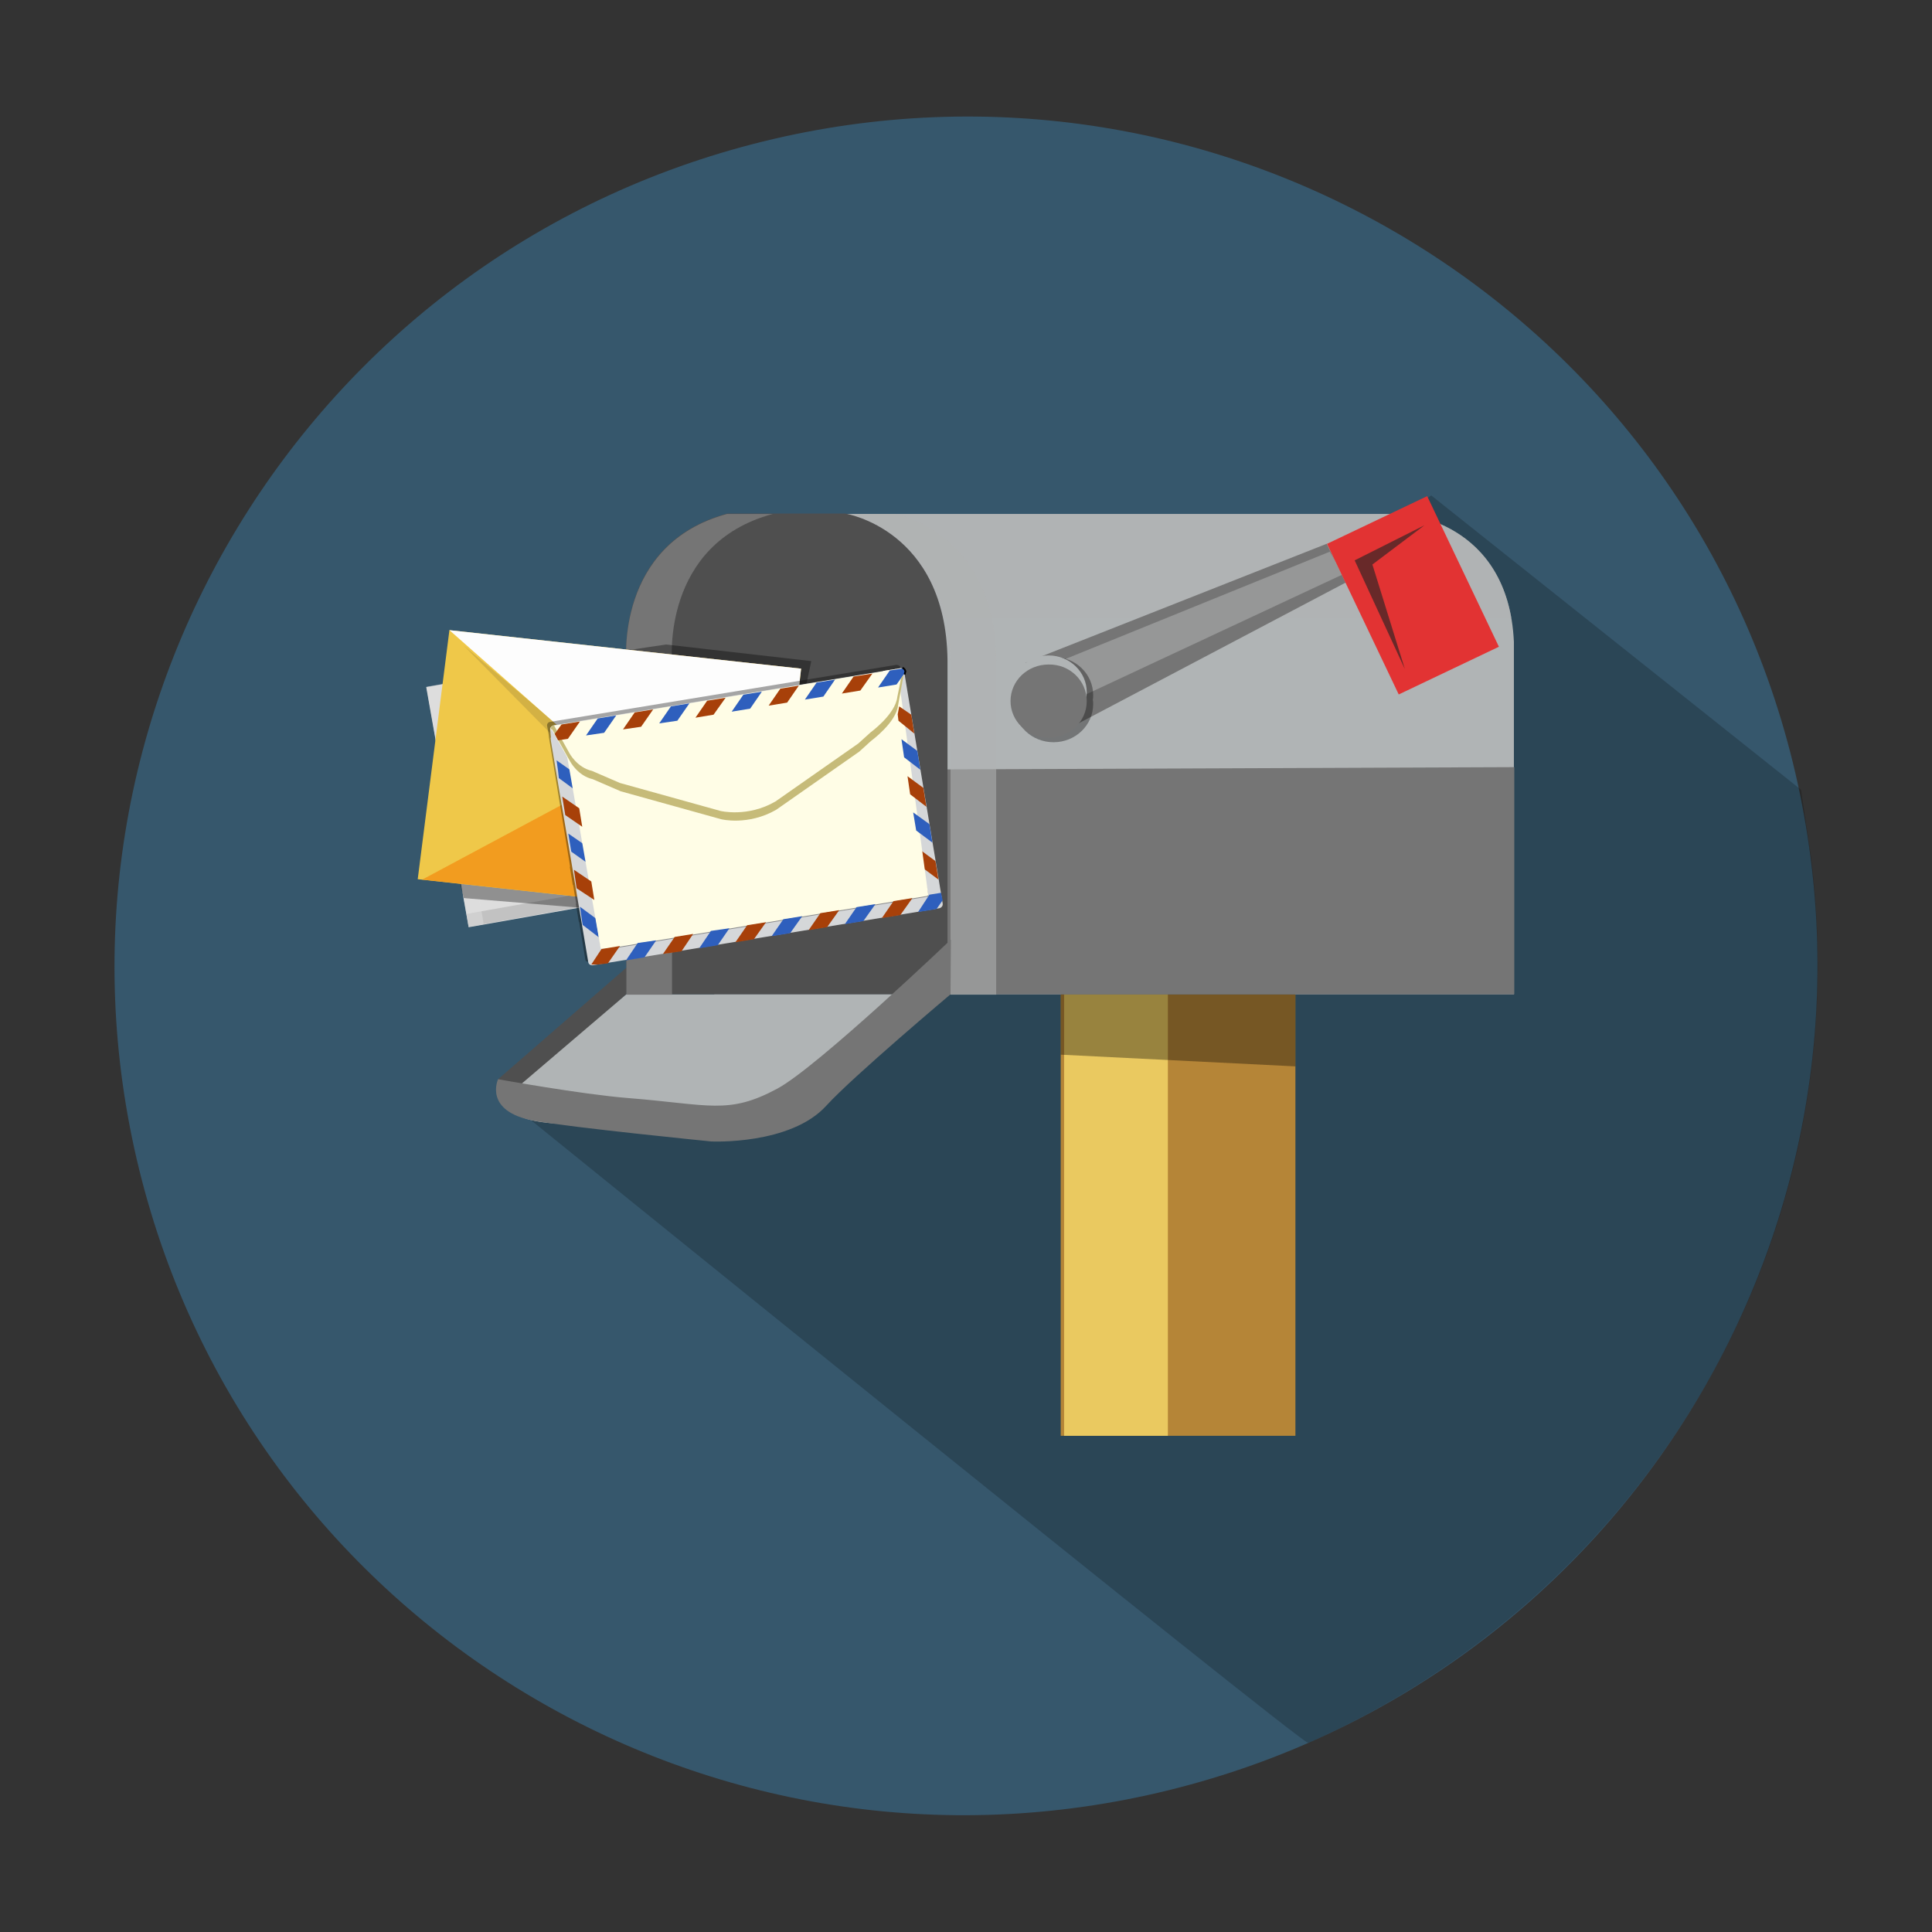 <?xml version="1.0" encoding="utf-8"?>
<!-- Generator: Adobe Illustrator 24.3.0, SVG Export Plug-In . SVG Version: 6.00 Build 0)  -->
<svg version="1.1" id="Layer_1" xmlns="http://www.w3.org/2000/svg" xmlns:xlink="http://www.w3.org/1999/xlink" x="0px" y="0px" viewBox="0 0 512 512" style="enable-background:new 0 0 512 512;" xml:space="preserve">
  <rect x="0" y="0" width="512" height="512" fill="#333333" stroke="none"/>
  <style type="text/css">
	.st0{clip-path:url(#SVGID_2_);}
	.st1{clip-path:url(#SVGID_4_);}
	.st2{clip-path:url(#SVGID_6_);fill:#36576C;}
	.st3{opacity:0.2;clip-path:url(#SVGID_6_);}
	.st4{clip-path:url(#SVGID_8_);}
	.st5{clip-path:url(#SVGID_6_);fill:#DDDDDD;}
	.st6{opacity:0.5;clip-path:url(#SVGID_6_);}
	.st7{clip-path:url(#SVGID_10_);fill:#A8A8A8;}
	.st8{clip-path:url(#SVGID_12_);fill:#DDDDDD;}
	.st9{clip-path:url(#SVGID_6_);fill:#A8A8A8;}
	.st10{clip-path:url(#SVGID_6_);fill:#B58537;}
	.st11{clip-path:url(#SVGID_6_);fill:#EAC960;}
	.st12{clip-path:url(#SVGID_6_);fill:#4F4F4F;}
	.st13{clip-path:url(#SVGID_6_);fill:#B0B4B5;}
	.st14{clip-path:url(#SVGID_6_);fill:none;stroke:#231F20;stroke-width:0.881;stroke-miterlimit:10;}
	.st15{opacity:0.55;clip-path:url(#SVGID_6_);}
	.st16{clip-path:url(#SVGID_14_);fill:#B1B2B2;}
	.st17{clip-path:url(#SVGID_6_);fill:#757575;}
	.st18{clip-path:url(#SVGID_16_);fill:#B1B2B2;}
	.st19{opacity:0.35;clip-path:url(#SVGID_6_);}
	.st20{clip-path:url(#SVGID_18_);}
	.st21{clip-path:url(#SVGID_20_);fill:#B1B2B2;}
	.st22{clip-path:url(#SVGID_22_);}
	.st23{clip-path:url(#SVGID_24_);}
	.st24{clip-path:url(#SVGID_6_);fill:#EFC849;}
	.st25{clip-path:url(#SVGID_6_);fill:#F29C1F;}
	.st26{opacity:0.7;clip-path:url(#SVGID_6_);}
	.st27{clip-path:url(#SVGID_26_);fill:#C7A741;}
	.st28{clip-path:url(#SVGID_6_);fill:#FDFDFD;}
	.st29{clip-path:url(#SVGID_28_);}
	.st30{clip-path:url(#SVGID_6_);fill:#D5D7D9;}
	.st31{clip-path:url(#SVGID_6_);fill:#FFFDE6;}
	.st32{clip-path:url(#SVGID_6_);fill:#A74009;}
	.st33{clip-path:url(#SVGID_6_);fill:#2E5FBD;}
	.st34{clip-path:url(#SVGID_6_);fill:#8B8C8E;}
	.st35{clip-path:url(#SVGID_6_);fill:#FCFBF0;}
	.st36{clip-path:url(#SVGID_6_);}
	.st37{clip-path:url(#SVGID_30_);fill:#C6BB79;}
	.st38{clip-path:url(#SVGID_6_);fill:none;stroke:#000000;stroke-width:0.936;stroke-miterlimit:10;}
	.st39{clip-path:url(#SVGID_6_);fill:#E23333;}
	.st40{clip-path:url(#SVGID_6_);fill:#682929;}
</style>
  <g>
    <g>
      <defs>
        <rect id="SVGID_1_" width="512" height="512" />
      </defs>
      <clipPath id="SVGID_2_">
        <use xlink:href="#SVGID_1_" style="overflow:visible;" />
      </clipPath>
      <g class="st0">
        <defs>
          <rect id="SVGID_3_" width="512" height="512" />
        </defs>
        <clipPath id="SVGID_4_">
          <use xlink:href="#SVGID_3_" style="overflow:visible;" />
        </clipPath>
        <g class="st1">
          <defs>
            <rect id="SVGID_5_" width="512" height="512" />
          </defs>
          <clipPath id="SVGID_6_">
            <use xlink:href="#SVGID_5_" style="overflow:visible;" />
          </clipPath>
          <path class="st2" d="M36.9,310C7.2,189.3,81.2,67.3,202.2,37.5C323.2,7.7,445.4,81.4,475.1,202
					c29.7,120.7-44.3,242.6-165.3,272.4C188.8,504.3,66.6,430.6,36.9,310" />
          <g class="st3">
            <g>
              <defs>
                <rect id="SVGID_7_" x="134.7" y="131.3" width="347.1" height="330.5" />
              </defs>
              <clipPath id="SVGID_8_">
                <use xlink:href="#SVGID_7_" style="overflow:visible;" />
              </clipPath>
              <path class="st4" d="M346.7,461.9c86.7-38.3,146.1-130.1,133.3-234.4l-2.7-18.2l-98-78L134.7,292
							C134.7,292,344,461.5,346.7,461.9" />
            </g>
          </g>
          <rect x="117.8" y="172.5" transform="matrix(0.985 -0.174 0.174 0.985 -33.092 32.681)" class="st5" width="103.5" height="64.6" />
          <g class="st6">
            <g>
              <defs>
                <rect id="SVGID_9_" x="123.6" y="164" width="102.5" height="81.6" />
              </defs>
              <clipPath id="SVGID_10_">
                <use xlink:href="#SVGID_9_" style="overflow:visible;" />
              </clipPath>
              <polygon class="st7" points="214.9,164 211.1,164.7 221.7,224.8 123.6,242.2 124.2,245.6 226.2,227.6 						" />
            </g>
          </g>
          <g class="st6">
            <g>
              <defs>
                <rect id="SVGID_11_" x="113" y="164" width="102.7" height="81.6" />
              </defs>
              <clipPath id="SVGID_12_">
                <use xlink:href="#SVGID_11_" style="overflow:visible;" />
              </clipPath>
              <polygon class="st8" points="117.7,185.4 215.6,168.1 214.9,164 113,182 124.2,245.6 128.2,244.9 						" />
            </g>
          </g>
          <path class="st9" d="M198.1,186.7c0.1,0.7-0.4,1.4-1.2,1.6l-27.6,4.8c-0.8,0.1-1.5-0.3-1.7-1.1c-0.1-0.7,0.4-1.4,1.2-1.6
					l27.6-4.8C197.2,185.4,198,185.9,198.1,186.7" />
          <path class="st9" d="M200.1,194.8c0.1,0.7-0.4,1.4-1.2,1.6l-27.6,4.8c-0.8,0.1-1.5-0.3-1.7-1.1c-0.1-0.7,0.4-1.4,1.2-1.6
					l27.6-4.8C199.2,193.6,199.9,194.1,200.1,194.8" />
          <path class="st9" d="M203.4,210.5c0.1,0.7-0.4,1.4-1.2,1.6l-27.6,4.3c-0.8,0.1-1.5-0.4-1.6-1.1c-0.1-0.7,0.4-1.4,1.2-1.6
					l27.6-4.3C202.5,209.3,203.2,209.8,203.4,210.5" />
          <path class="st9" d="M202,202.5c0.1,0.7-0.4,1.4-1.2,1.6l-27.6,4.8c-0.8,0.1-1.5-0.3-1.7-1.1c-0.1-0.7,0.4-1.4,1.2-1.6l27.6-4.8
					C201.1,201.2,201.8,201.7,202,202.5" />
          <rect x="281.1" y="263.5" class="st10" width="62.2" height="117" />
          <rect x="282" y="263.5" class="st11" width="27.5" height="117" />
          <polygon class="st12" points="166.5,256 132,286 137,289.5 166,263.5 				" />
          <path class="st13" d="M166,263.5l-28.6,24.4c0,0-9.9,8.8,10.7,9.9l38.5,3.8c0,0,23.3-0.8,35.1-12.2l29.4-25.9H166z" />
          <path class="st14" d="M288.4,185.8c0,5.7-4.7,10.3-10.5,10.3c-5.8,0-10.5-4.6-10.5-10.3c0-5.7,4.7-10.3,10.5-10.3
					C283.7,175.4,288.4,180.1,288.4,185.8z" />
          <path class="st14" d="M288.6,185.9c0,4.6-4,8.4-9,8.4s-9-3.8-9-8.4c0-4.6,4-8.4,9-8.4S288.6,181.3,288.6,185.9z" />
          <path class="st13" d="M189.3,263.5l-2.7-95.3c0,0,3.8-30.5,33.9-32h151c0,0,28.2,1.5,29.7,33.9v93.4H189.3z" />
          <g class="st15">
            <g>
              <defs>
                <rect id="SVGID_13_" x="187.6" y="136.2" width="213" height="27.5" />
              </defs>
              <clipPath id="SVGID_14_">
                <use xlink:href="#SVGID_13_" style="overflow:visible;" />
              </clipPath>
              <path class="st16" d="M400.5,163.7c-4.7-26.2-29-27.5-29-27.5h-151c-22.8,1.2-30.6,19-32.9,27.5H400.5z" />
            </g>
          </g>
          <polygon class="st17" points="401.3,203.3 401.3,263.5 251,263.5 250.9,203.9 				" />
          <path class="st12" d="M166,263.5v-88.1c0,0-3.1-31.3,26.7-39.3H224c0,0,26.7,4.2,27.1,38.9v88.5H166z" />
          <path class="st17" d="M204.8,136.2h-12.1c-29.7,8-26.7,39.3-26.7,39.3v88.1h12.1v-88.1C178.1,175.4,175.1,144.2,204.8,136.2" />
          <g class="st15">
            <g>
              <defs>
                <rect id="SVGID_15_" x="224.8" y="136.2" width="39.2" height="127.4" />
              </defs>
              <clipPath id="SVGID_16_">
                <use xlink:href="#SVGID_15_" style="overflow:visible;" />
              </clipPath>
              <path class="st18" d="M236.9,136.2h-12.1c0,0,26.7,4.2,27.1,38.9v88.5H264v-88.5C263.6,140.4,236.9,136.2,236.9,136.2" />
            </g>
          </g>
          <g class="st19">
            <g>
              <defs>
                <rect id="SVGID_17_" x="281.1" y="263.5" width="62.2" height="19.1" />
              </defs>
              <clipPath id="SVGID_18_">
                <use xlink:href="#SVGID_17_" style="overflow:visible;" />
              </clipPath>
              <polygon class="st20" points="281.1,279.5 343.3,282.6 343.3,263.5 281.1,263.5 						" />
            </g>
          </g>
          <polygon class="st17" points="280.7,194.4 271.8,175.6 351.6,144.1 356.6,154.4 				" />
          <g class="st15">
            <g>
              <defs>
                <rect id="SVGID_19_" x="279" y="146.2" width="76.9" height="39" />
              </defs>
              <clipPath id="SVGID_20_">
                <use xlink:href="#SVGID_19_" style="overflow:visible;" />
              </clipPath>
              <polygon class="st21" points="285.3,185.2 279,176 352.4,146.2 355.9,152.2 						" />
            </g>
          </g>
          <g class="st19">
            <g>
              <defs>
                <rect id="SVGID_21_" x="268.7" y="174.1" width="21.1" height="22.7" />
              </defs>
              <clipPath id="SVGID_22_">
                <use xlink:href="#SVGID_21_" style="overflow:visible;" />
              </clipPath>
              <path class="st22" d="M289.7,184.2c0-5.6-4.7-10.1-10.5-10.1c-5.8,0-10.5,4.5-10.5,10.1c0,0.4,0,0.8,0.1,1.2
							c-0.1,0.4-0.1,0.8-0.1,1.2c0,5.6,4.7,10.1,10.5,10.1c5.8,0,10.5-4.5,10.5-10.1c0-0.4,0-0.8-0.1-1.2
							C289.7,185.1,289.7,184.7,289.7,184.2" />
            </g>
          </g>
          <path class="st13" d="M288,183.4c0,5.4-4.5,9.7-10.1,9.7c-5.6,0-10.1-4.4-10.1-9.7c0-5.4,4.5-9.7,10.1-9.7
					C283.5,173.7,288,178.1,288,183.4" />
          <path class="st17" d="M288,185.8c0,5.4-4.5,9.7-10.1,9.7c-5.6,0-10.1-4.4-10.1-9.7c0-5.4,4.5-9.7,10.1-9.7
					C283.5,176,288,180.4,288,185.8" />
          <g class="st19">
            <g>
              <defs>
                <rect id="SVGID_23_" x="122" y="170.8" width="92.9" height="76.1" />
              </defs>
              <clipPath id="SVGID_24_">
                <use xlink:href="#SVGID_23_" style="overflow:visible;" />
              </clipPath>
              <polygon class="st23" points="215,175.2 176.5,170.8 167.8,172.1 131.3,171.6 122,234.4 122.9,238 154.2,240.6 200,246.9 
							211.6,191.3 						" />
            </g>
          </g>
          <polygon class="st24" points="119.1,167 110.7,233 205,243.3 212.3,177.2 				" />
          <polygon class="st25" points="111.9,233.1 173.3,200.2 205.9,231.5 205,243.3 				" />
          <g class="st26">
            <g>
              <defs>
                <rect id="SVGID_25_" x="122.8" y="171" width="88.5" height="44" />
              </defs>
              <clipPath id="SVGID_26_">
                <use xlink:href="#SVGID_25_" style="overflow:visible;" />
              </clipPath>
              <path class="st27" d="M122.8,171l41.7,42.2c0,0,2.6,4.7,7.6-0.7l39.1-25.5l-43.7,21.8L122.8,171z" />
            </g>
          </g>
          <path class="st28" d="M119.1,167l48.3,42.6c0,0,1.1,1.7,3.1,0.3l40.6-22.2l1.2-10.5L119.1,167z" />
          <g class="st19">
            <g>
              <defs>
                <rect id="SVGID_27_" x="144.9" y="176" width="103.9" height="78.8" />
              </defs>
              <clipPath id="SVGID_28_">
                <use xlink:href="#SVGID_27_" style="overflow:visible;" />
              </clipPath>
              <path class="st29" d="M248.5,235.7L248.5,235.7l-9.9-58.8c0-0.1,0-0.1,0-0.2c0,0,0,0,0,0c0-0.1,0-0.1-0.1-0.1c0,0,0,0,0,0
							c0,0-0.1-0.1-0.1-0.1c0,0,0,0,0,0c0,0-0.1-0.1-0.1-0.1c0,0,0,0-0.1,0c0,0-0.1,0-0.1-0.1c-0.2-0.1-0.4-0.1-0.6-0.1l-91.7,15.1
							c-0.6,0.1-0.9,0.6-0.8,1.1l0.4,2.2l0,0l0,0l0.1,0.9v0l5.6,34.2l-0.1,0l0.8,4.8l0.1,0.1l0.8,4.9l-0.1,0l0.8,4.8l0.1,0.1
							l1.6,9.8c0.1,0.6,0.6,0.9,1.2,0.8l1.2-0.2l0.4-0.1l2.3-0.3l0.1-0.1l2.8-0.5l1.9-0.3l0,0.1l4.9-0.8l0.1-0.1l4.9-0.8l0,0.1
							l4.9-0.8l0.1-0.1l4.7-0.8l0,0.1l4.9-0.8l0.1-0.1l4.7-0.8l0,0.1l4.9-0.8l0.1-0.1l4.7-0.8l0,0.1l4.9-0.8l0.1-0.1l4.9-0.8l0,0.1
							l4.9-0.8l0.1-0.1l4.7-0.8l0,0.1l4.9-0.8l0.1-0.1l4.9-0.8l0,0.1l4.9-0.8l0.1-0.1l4.3-0.7l0.4-0.1l0,0.1l4.9-0.8l0.1-0.1
							l0.7-0.1c0,0,0.1,0,0.1,0c0.2-0.1,0.4-0.2,0.5-0.4l0,0c0.2-0.2,0.3-0.6,0.2-1l-0.1-0.6l0.1-0.1l-0.2-1
							C248.6,236.3,248.5,236.1,248.5,235.7" />
            </g>
          </g>
          <path class="st30" d="M238.5,177.1l-91.7,15.1c-0.6,0.1-1.1,0.6-1,1.1l0.2,2.2v0l-0.1,0l0.1,0.9v0l9.9,58.6
					c0.1,0.6,0.7,0.9,1.3,0.8l91.7-15.1c0.5-0.1,1.1-0.6,0.9-1.4l-10.2-61.4C239.5,177.3,239,177,238.5,177.1" />
          <path class="st31" d="M245.8,237.1l-86.3,14.2l-8.1-49.3l1.9,2.6c0,0-0.7,1.9,6.5,6c7.3,4.1,40.6,18.3,40.6,18.3l24.1-23.7
					c0,0,7.5-7.4,11.2-12.1c2.7-3.4,1.9-5.4,1.9-5.4L245.8,237.1z" />
          <polygon class="st32" points="244.4,229.9 243.7,225.1 247.9,228.2 248.7,233.1 				" />
          <polygon class="st33" points="151.4,225.7 150.6,220.9 155.1,224 155.9,228.9 				" />
          <polygon class="st33" points="148.1,206.2 147.9,204.4 147.5,201.5 151.9,204.6 152.7,209.6 				" />
          <polygon class="st33" points="154.4,245.1 153.7,240.3 157.9,243.4 158.7,248.4 				" />
          <path class="st34" d="M199.3,227.9l-31.6-13.6l-9.8,27.7l1.3,9l1.9,0.6l84.9-14c0.3,0-1.9-9-1.7-9.3l-19.8-23.4L199.3,227.9z" />
          <path class="st31" d="M194.3,195.5l-45-0.7l9.9,56.6l1.8,0l84.3-13.9c0.3,0,0.5-0.1,0.7-0.3l-7.8-57.1L194.3,195.5z" />
          <path class="st31" d="M237.6,181.4l-4.9,0.8l3.1-4.5l3.3-0.5c-0.2-0.1-0.4-0.1-0.6,0l-91.7,15.1c-0.5,0.1-0.9,0.5-0.9,1l0.4,0.2
					l4.7,8.4c0,0,2,3.8,6,4.7l7.4,3.2l26.6,7.4c0,0,7.1,1.8,14.6-2.5l22-15.4l3.2-2.9c0,0,6.6-4.8,7.1-9.4l1.5-8.2L237.6,181.4z" />
          <path class="st35" d="M238.5,177.1l-4.4,0.7l-1.5,2.1l1.8-0.3l1.4-2l3-0.5l0.1-0.1C238.8,177.1,238.6,177.1,238.5,177.1" />
          <g class="st36">
            <g>
              <defs>
                <rect id="SVGID_29_" x="146" y="178.7" width="93.5" height="38.8" />
              </defs>
              <clipPath id="SVGID_30_">
                <use xlink:href="#SVGID_29_" style="overflow:visible;" />
              </clipPath>
              <path class="st37" d="M237.8,184.7c-0.5,4.6-7.1,9.4-7.1,9.4l-3.2,2.9l-22,15.4c-7.4,4.3-14.6,2.5-14.6,2.5l-26.6-7.4
							l-7.4-3.2c-4-0.9-6-4.7-6-4.7l-4.1-7.4c-0.5,0.1-0.9,0.5-0.8,1l0.4,0.2l4.7,8.4c0,0,2,3.8,6,4.7l7.4,3.2l26.6,7.4
							c0,0,7.1,1.8,14.6-2.5l22-15.4l3.2-2.9c0,0,6.6-4.8,7.1-9.4l1.5-8.2l-0.7,1.1L237.8,184.7z" />
            </g>
          </g>
          <polygon class="st33" points="160.1,194.2 155.3,194.9 158.4,190.4 163.3,189.6 				" />
          <polygon class="st33" points="179.5,191 174.7,191.7 177.8,187.2 182.7,186.4 				" />
          <polygon class="st32" points="153.7,191.2 148.8,192 147,194.5 147.9,196.2 150.5,195.8 				" />
          <polygon class="st32" points="169.9,192.6 165.1,193.3 168.2,188.8 173.1,188 				" />
          <polygon class="st32" points="189.1,189.4 184.3,190.2 187.4,185.7 192.3,184.9 				" />
          <polygon class="st32" points="208.6,186.2 203.7,187 206.8,182.5 211.7,181.7 				" />
          <polygon class="st32" points="228,183 223.1,183.8 226.2,179.3 231.2,178.5 				" />
          <polygon class="st32" points="164.3,250.7 159.4,251.5 156.7,255.6 158.5,255.6 161.1,255.3 				" />
          <polygon class="st32" points="180.6,252.1 175.7,252.8 178.8,248.3 183.7,247.5 				" />
          <polygon class="st32" points="199.8,248.9 194.9,249.7 198,245.2 203,244.4 				" />
          <polygon class="st32" points="219.2,245.7 214.3,246.5 217.4,242 222.4,241.2 				" />
          <polygon class="st32" points="238.6,242.5 233.7,243.3 236.8,238.8 241.8,238 				" />
          <polygon class="st32" points="238.1,191 237.9,189.3 238.3,187.2 241.5,189.4 242.3,194.4 				" />
          <polygon class="st32" points="241.2,210.5 240.5,205.7 244.7,208.8 245.5,213.8 				" />
          <polygon class="st32" points="149.8,216 149,211.1 153.5,214.2 154.3,219.1 				" />
          <polygon class="st32" points="152.8,235.4 152.1,230.5 156.7,233.6 157.5,238.5 				" />
          <polygon class="st33" points="198.8,187.8 193.9,188.6 197,184.1 201.9,183.3 				" />
          <polygon class="st33" points="218.2,184.6 213.3,185.4 216.4,180.9 221.3,180.1 				" />
          <path class="st38" d="M239.1,177.2c0.3,0.1,0.5,0.4,0.6,0.7l-0.2,0.8" />
          <path class="st33" d="M232.7,182.2l4.9-0.8l1.9-2.7l0.2-0.8c-0.1-0.3-0.3-0.6-0.6-0.7l-3.3,0.5L232.7,182.2z" />
          <polygon class="st33" points="170.8,253.7 165.9,254.5 169,249.9 173.9,249.2 				" />
          <polygon class="st33" points="190.2,250.5 185.3,251.3 188.4,246.7 193.3,246 				" />
          <polygon class="st33" points="209.4,247.3 204.5,248.1 207.6,243.6 212.6,242.8 				" />
          <polygon class="st33" points="228.8,244.1 223.9,244.9 227,240.4 232,239.6 				" />
          <path class="st33" d="M243.3,241.7l4.9-0.8l1.6-2.3l-0.2-1c-0.1-0.3-0.1-0.5-0.2-1l-3.1,0.5L243.3,241.7z" />
          <polygon class="st33" points="239.6,200.7 238.9,195.9 243.1,199 243.9,204 				" />
          <polygon class="st33" points="242.8,220.1 242,215.3 246.3,218.4 247.1,223.3 				" />
          <rect x="359.7" y="135.6" transform="matrix(0.903 -0.43 0.43 0.903 -31.445 176.348)" class="st39" width="29.4" height="44.2" />
          <polygon class="st40" points="377.5,139.2 359,148.5 372.3,177.3 363.7,149.6 				" />
          <path class="st17" d="M252,249c0,0-35.4,33.8-46,39.5c-13,7-18,4.2-39.5,2.5c-12.5-1-34.5-5-34.5-5s-4,8.5,9.5,11
					c9.8,1.8,47,5.5,47,5.5s21,1,30.5-9.5c6.9-7.6,32.9-29.5,32.9-29.5L252,249z" />
        </g>
      </g>
    </g>
  </g>
</svg>